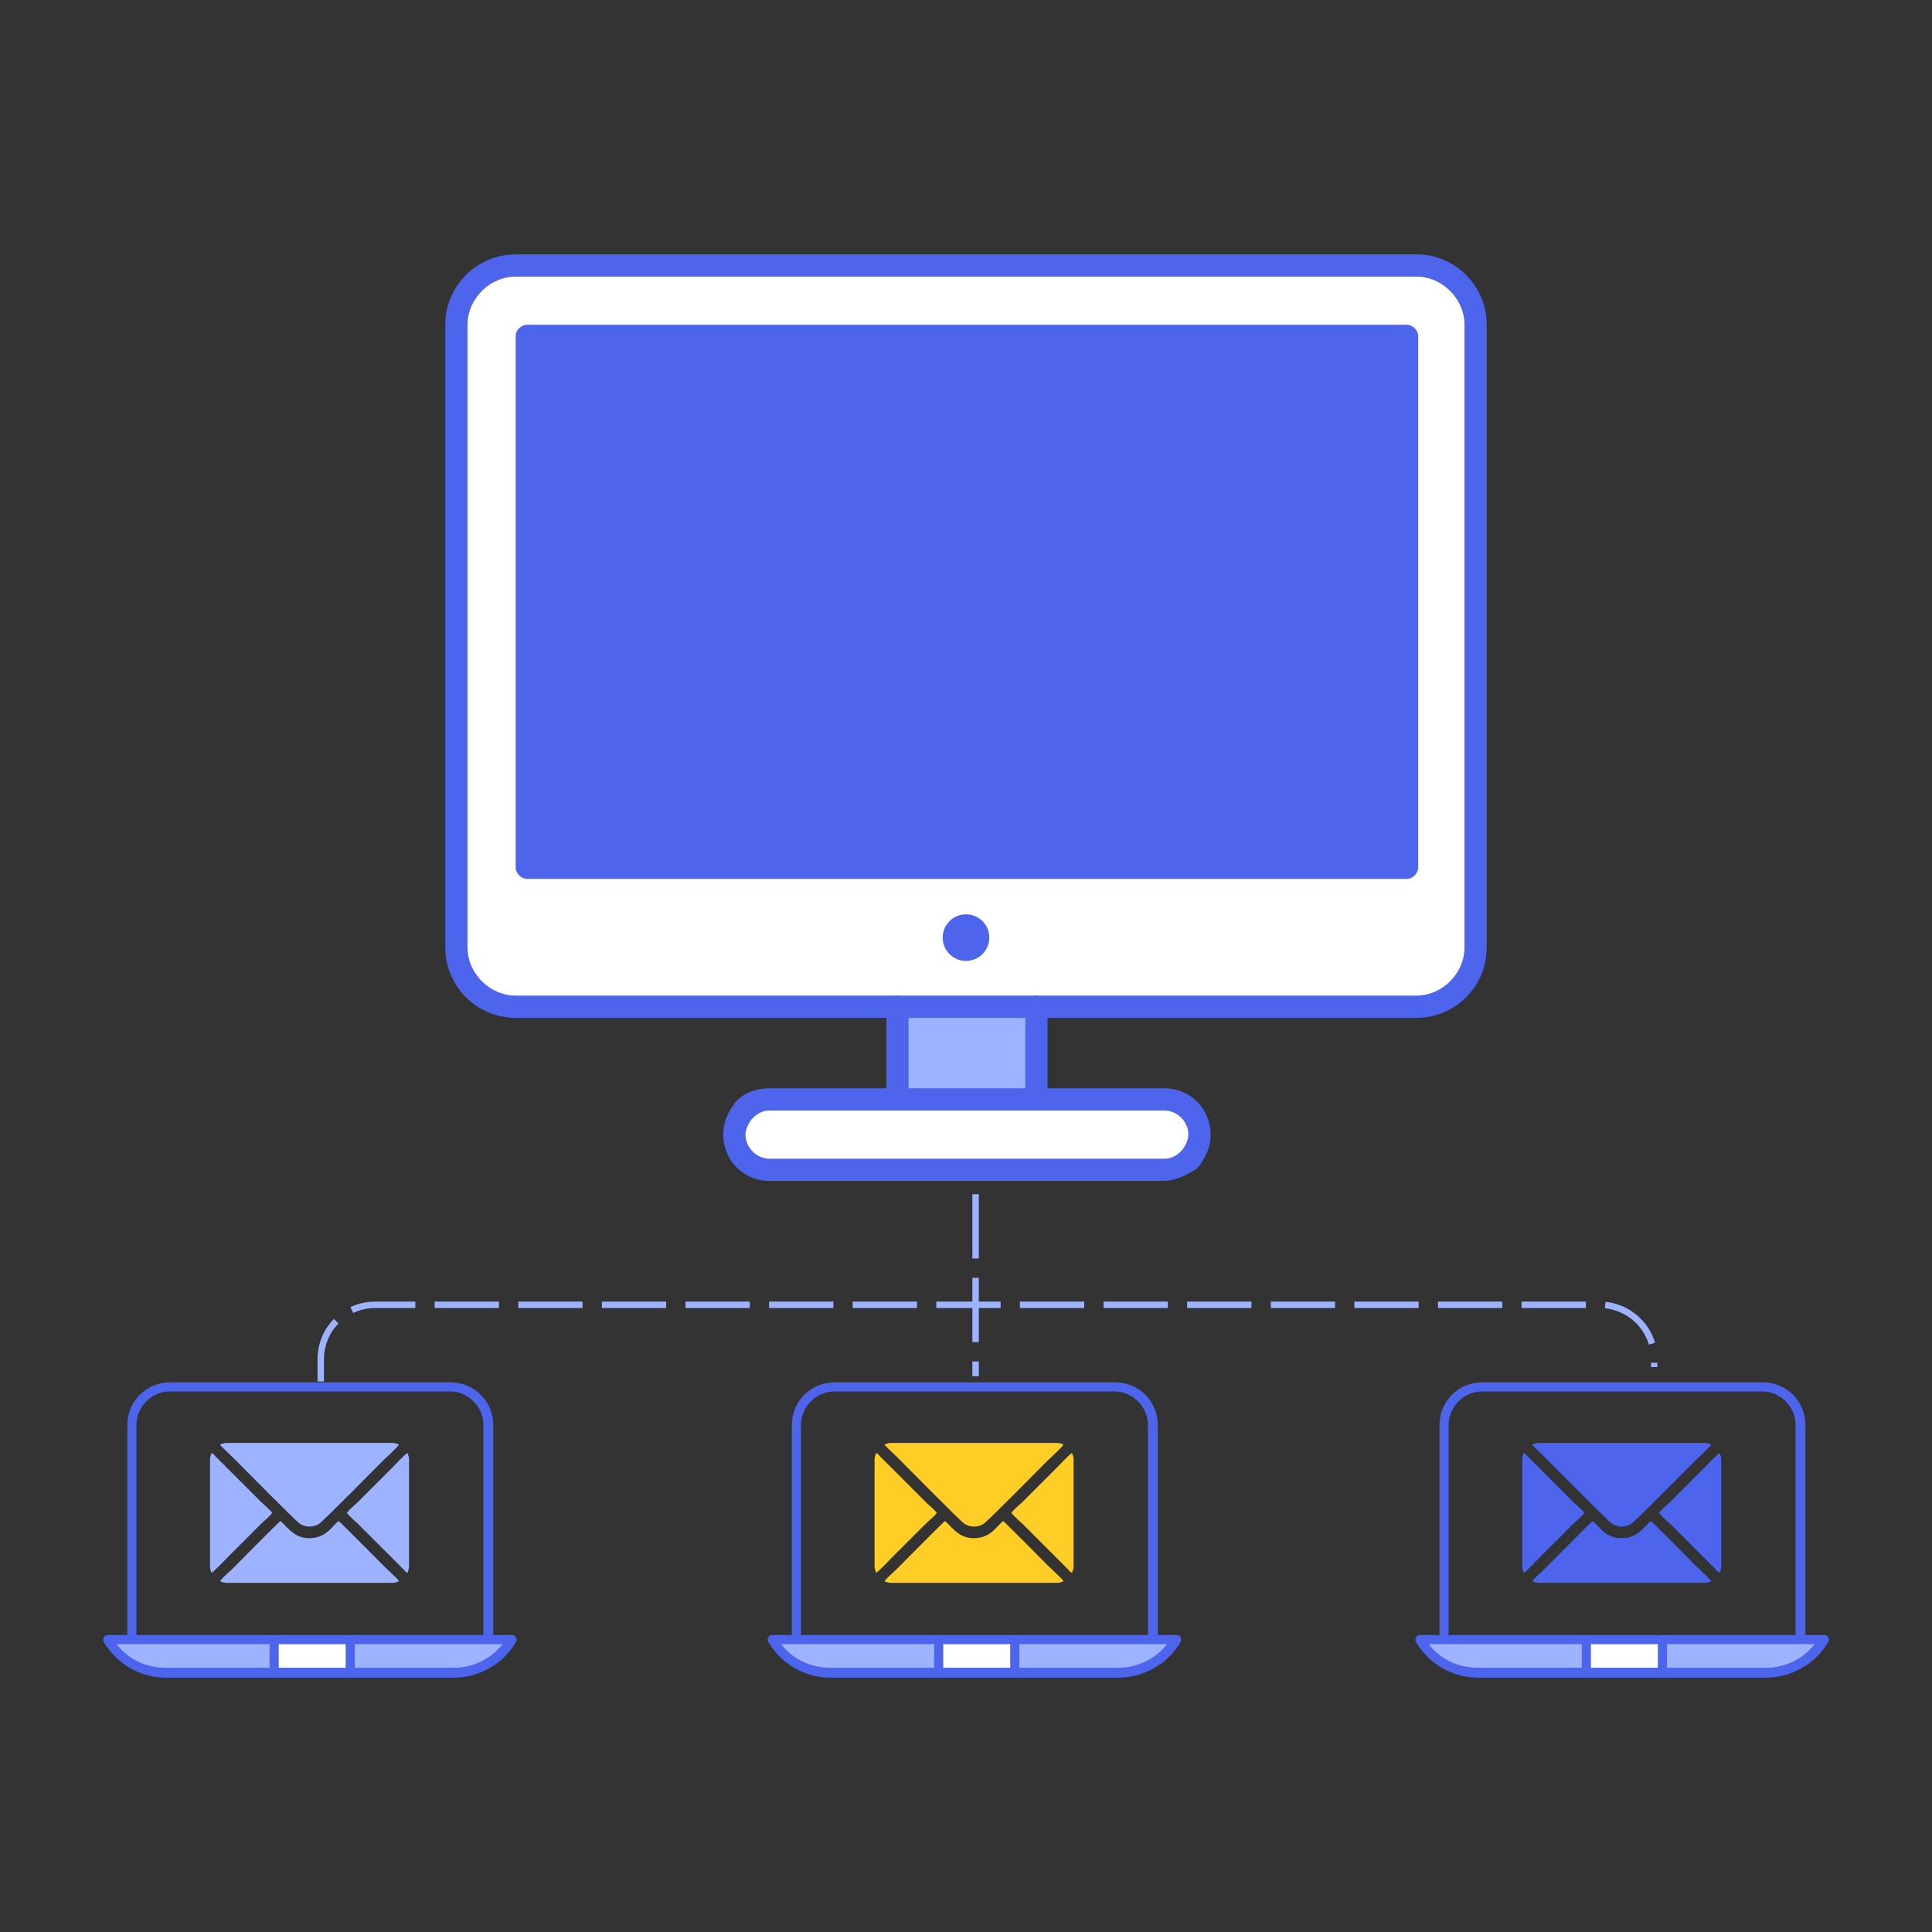<?xml version="1.0" encoding="UTF-8"?>
<!DOCTYPE svg PUBLIC "-//W3C//DTD SVG 1.1//EN" "http://www.w3.org/Graphics/SVG/1.1/DTD/svg11.dtd">
<!-- Creator: CorelDRAW -->
<svg xmlns="http://www.w3.org/2000/svg" xml:space="preserve" width="12.7mm" height="12.7mm" version="1.1" style="shape-rendering:geometricPrecision; text-rendering:geometricPrecision; image-rendering:optimizeQuality; fill-rule:evenodd; clip-rule:evenodd"
viewBox="0 0 1269.98 1269.98"
 xmlns:xlink="http://www.w3.org/1999/xlink"
 xmlns:xodm="http://www.corel.com/coreldraw/odm/2003">
 <rect x="0" y="0" width="1269.98" height="1269.98" fill="#333333" stroke="none"/>
 <defs>
  <style type="text/css">
   <![CDATA[
    .fil4 {fill:#4D64EC}
    .fil5 {fill:#9EB3FF}
    .fil6 {fill:#FFCE26}
    .fil3 {fill:#4D64EC;fill-rule:nonzero}
    .fil2 {fill:#4D64EC;fill-rule:nonzero}
    .fil0 {fill:#9EB3FF;fill-rule:nonzero}
    .fil1 {fill:white;fill-rule:nonzero}
   ]]>
  </style>
 </defs>
 <g id="Слой_x0020_1">
  <polygon class="fil0" points="589.92,661.77 681.28,661.77 681.28,722.68 589.92,722.68 "/>
  <path class="fil1" d="M764.12 722.68c12.19,0 23.14,9.74 23.14,23.14 0,12.19 -9.74,23.15 -23.14,23.15l-258.25 0c-12.19,0 -23.15,-9.76 -23.15,-23.15 0,-12.18 9.75,-23.14 23.15,-23.14 26.81,0 235.1,0 258.25,0z"/>
  <path class="fil1" d="M931 174.53c-20.71,0 -540.85,0 -592.02,0 -21.93,0 -38.98,17.05 -38.98,38.96l0 409.3c0,21.93 17.05,38.98 38.98,38.98 17.07,0 566.43,0 592.02,0 21.93,0 38.98,-17.05 38.98,-38.98 0,-18.26 0,-397.11 0,-409.3 0,-21.91 -17.05,-38.96 -38.98,-38.96z"/>
  <path class="fil2" d="M924.91 220.8l0 349.61c-31.68,0 -556.69,0 -578.62,0l0 -349.61 578.62 0z"/>
  <path class="fil2" d="M589.92 729.99c-3.65,0 -7.31,-3.65 -7.31,-7.31l0 -60.91c0,-3.64 3.66,-7.31 7.31,-7.31 3.66,0 7.31,3.67 7.31,7.31l0 60.91c0,3.66 -3.65,7.31 -7.31,7.31z"/>
  <path class="fil2" d="M681.28 729.99c-3.65,0 -7.31,-3.65 -7.31,-7.31l0 -60.91c0,-3.64 3.66,-7.31 7.31,-7.31 3.66,0 7.31,3.67 7.31,7.31l0 60.91c0,3.66 -3.65,7.31 -7.31,7.31z"/>
  <path class="fil2" d="M505.87 729.99c-3.65,0 -7.31,1.22 -10.96,4.88 -2.44,2.43 -4.87,7.29 -4.87,10.95 0,8.53 7.3,15.84 15.83,15.84l259.46 0c3.66,0 7.31,-1.22 10.98,-4.88 2.43,-2.43 4.86,-7.29 4.86,-10.96 0,-8.52 -7.31,-15.83 -15.84,-15.83l-259.46 0zm258.25 46.28l-258.25 0c-17.05,0 -30.45,-13.39 -30.45,-30.45 0,-8.52 3.65,-15.83 8.52,-21.92 6.1,-6.1 13.4,-8.53 21.93,-8.53l259.46 0c17.05,0 30.46,13.4 30.46,30.45 0,8.53 -3.66,15.84 -8.53,21.92 -7.31,4.89 -14.62,8.53 -23.14,8.53z"/>
  <path class="fil3" d="M338.98 181.82c-17.05,0 -31.67,14.62 -31.67,31.67l0 409.3c0,17.05 14.62,31.67 31.67,31.67l592.02 0c17.06,0 31.67,-14.62 31.67,-31.67l0 -409.3c0,-17.05 -14.61,-31.67 -31.67,-31.67l-592.02 0zm592.02 487.26l-592.02 0c-25.57,0 -46.28,-20.71 -46.28,-46.29l0 -409.3c0,-25.57 20.71,-46.29 46.28,-46.29l592.02 0c25.58,0 46.28,20.72 46.28,46.29l0 409.3c0,25.58 -20.7,46.29 -46.28,46.29z"/>
  <path class="fil3" d="M353.6 563.1l564 0 0 -334.99 -564 0 0 334.99zm571.31 14.62l-578.62 0c-3.65,0 -7.31,-3.66 -7.31,-7.31l0 -349.61c0,-3.65 3.66,-7.31 7.31,-7.31l578.62 0c3.65,0 7.31,3.66 7.31,7.31l0 349.61c0,3.65 -3.66,7.31 -7.31,7.31z"/>
  <circle class="fil4" cx="634.99" cy="616.33" r="15.32"/>
  <path class="fil5" d="M144.7 949.53c0.24,0.9 0.85,1.24 1.47,1.85l7.02 6.77c0.65,0.57 1.17,1.16 1.79,1.79 5.29,5.29 39.05,39.54 41.98,41.56 3.8,2.62 8.99,2.63 12.84,0.1 2.94,-1.93 36.76,-36.29 42.01,-41.54l3.58 -3.31c0.9,-0.91 6.54,-6.15 6.83,-7.22 -0.91,-0.44 -2.74,-1.03 -4.09,-1.03l-109.34 0c-1.35,0 -3.18,0.59 -4.09,1.03z"/>
  <path class="fil5" d="M144.7 1039.46c0.91,0.43 2.74,1.02 4.09,1.02l109.34 0c1.35,0 3.18,-0.59 4.09,-1.02 -0.29,-1.09 -3.67,-4.05 -4.66,-5.05l-5.11 -4.85c-2.39,-2.39 -28.58,-28.87 -29.83,-29.7 -3.81,2.55 -7.88,11.24 -19.16,11.24 -7.45,0 -11.28,-3.49 -15.27,-7.48 -1.08,-1.08 -2.76,-3.01 -3.89,-3.76 -1.22,0.81 -27.31,27.17 -29.7,29.57 -0.87,0.87 -1.56,1.55 -2.43,2.43 -1.35,1.37 -7.1,6.19 -7.47,7.6z"/>
  <path class="fil5" d="M227.99 994.49c0.84,1.27 3.53,3.65 4.79,4.92 0.92,0.94 1.64,1.37 2.55,2.3l29.77 29.76c0.82,0.82 1.56,2.05 2.74,2.37 0.44,-0.92 1.02,-2.75 1.02,-4.09l0 -70.52c0,-1.34 -0.58,-3.17 -1.02,-4.08 -1.18,0.31 -9.01,8.62 -10.03,9.64l-22.22 22.23c-2.15,2.17 -6.02,5.11 -7.6,7.47z"/>
  <path class="fil5" d="M138.06 959.23l0 70.52c0,1.34 0.58,3.17 1.02,4.09 1.18,-0.32 9.01,-8.63 10.03,-9.65l22.22 -22.23c2.15,-2.16 6.02,-5.11 7.6,-7.47 -1.36,-2.03 -5.72,-5.58 -7.34,-7.21l-29.77 -29.77c-0.82,-0.82 -1.56,-2.05 -2.74,-2.36 -0.44,0.91 -1.02,2.74 -1.02,4.08z"/>
  <path class="fil2" d="M320.74 1077.19c-1.51,0 -3,-1.5 -3,-3l0 -137.53c0,-12 -10.01,-22.01 -22.01,-22.01l-184.04 0c-12.01,0 -22,10.01 -22,22.01l0 137.53c0,1.5 -1.5,3 -3.01,3 -1.5,0 -3,-1.5 -3,-3l0 -137.53c0,-15.5 12.5,-28 28.01,-28l184.54 0c15.5,0 28.01,12.5 28.01,28l0 137.53c0,1.5 -1.51,3 -3.5,3z"/>
  <polygon class="fil1" points="180.2,1077.77 230.21,1077.77 230.21,1099.77 180.2,1099.77 "/>
  <path class="fil0" d="M230.21 1077.77l106.03 0c-4,7 -9.5,12 -16.01,16 -6.5,4 -14,6 -22,6l-68.02 0 0 -22 0 0z"/>
  <path class="fil0" d="M180.2 1077.77l0 22 -71.51 0c-15.5,0 -30.01,-8.5 -37.51,-22l109.02 0z"/>
  <path class="fil2" d="M298.73 1102.77l-190.04 0c-16.5,0 -32.01,-9 -40.51,-23.5 -0.5,-1 -0.5,-2 0,-3 0.5,-1 1.5,-1.5 2.5,-1.5l109.52 0c1.51,0 3.01,1.5 3.01,3 0,1.5 -1.5,3 -3.01,3l-103.52 0c7.5,10 19.5,15.5 32.01,15.5l190.04 0c7,0 14,-2 20,-5.5 4.51,-2.5 8.5,-6 11.51,-10l-100.03 0c-1.49,0 -2.99,-1.5 -2.99,-3 0,-1.5 1.5,-3 2.99,-3l106.53 0c1,0 2,0.5 2.5,1.5 0.5,1 0.5,2 0,3 -4,7 -10,13 -17,17 -7.01,4 -15.01,6.5 -23.51,6.5z"/>
  <path class="fil2" d="M230.21 1102.77c-1.49,0 -2.99,-1.5 -2.99,-3l0 -19 -44.01 0 0 19c0,1.5 -1.5,3 -3.01,3 -1.5,0 -3,-1.5 -3,-3l0 -22c0,-1.5 1.5,-3 3,-3l50.01 0c1.5,0 3.01,1.5 3.01,3l0 22c0,1.5 -1,3 -3.01,3z"/>
  <path class="fil0" d="M1089.46 898.64l0 -2.84 -4.23 0 0 2.84 4.23 0zm-1.56 -15.98c-3.48,-12.1 -13.25,-21.72 -25.22,-25.42 -2.41,-0.73 -4.83,-1.21 -7.34,-1.46l-0.39 4.21c13.41,1.3 25.16,10.88 28.9,23.88l4.05 -1.21zm-45.43 -27.06l0 4.23 -42.28 0 0 -4.23 42.28 0zm-54.96 0l0 4.23 -42.28 0 0 -4.23 42.28 0zm-54.96 0l0 4.23 -42.28 0 0 -4.23 42.28 0zm-54.96 0l0 4.23 -42.28 0 0 -4.23 42.28 0zm-54.96 0l0 4.23 -42.28 0 0 -4.23 42.28 0zm-54.96 0l0 4.23 -42.28 0 0 -4.23 42.28 0zm-54.96 0l0 4.23 -42.28 0 0 -4.23 42.28 0zm-54.96 0l0 4.23 -42.28 0 0 -4.23 42.28 0zm-54.96 0l0 4.23 -42.28 0 0 -4.23 42.28 0zm-54.96 0l0 4.23 -42.28 0 0 -4.23 42.28 0zm-54.96 0l0 4.23 -42.28 0 0 -4.23 42.28 0zm-54.96 0l0 4.23 -42.28 0 0 -4.23 42.28 0zm-54.96 0l0 4.23 -42.28 0 0 -4.23 42.28 0zm-54.96 0l0 4.23 -42.28 0 0 -4.23 42.28 0zm-54.96 0l0 4.23 -26.54 0c-5.04,0.02 -9.77,1.08 -14.32,3.23l-1.82 -3.82c5.11,-2.42 10.5,-3.62 16.14,-3.64l26.54 0zm-53.55 11.42c-6.93,7.05 -10.72,16.48 -10.75,26.35l0 14.72 4.23 0 0 -14.72c0.03,-8.79 3.39,-17.14 9.56,-23.41l-3.04 -2.94z"/>
  <path class="fil0" d="M643.41 904.63l0 -9.7 -4.23 0 0 9.7 4.23 0zm0 -22.39l-4.23 0 0 -42.27 4.23 0 0 42.27zm0 -54.96l-4.23 0 0 -42.27 4.23 0 0 42.27z"/>
  <path class="fil6" d="M581.53 949.53c0.24,0.9 0.85,1.24 1.47,1.85l7.02 6.77c0.65,0.57 1.17,1.16 1.79,1.79 5.29,5.29 39.05,39.54 41.98,41.56 3.8,2.62 9,2.63 12.85,0.1 2.93,-1.93 36.76,-36.29 42,-41.54l3.58 -3.31c0.9,-0.91 6.55,-6.15 6.83,-7.22 -0.91,-0.44 -2.74,-1.03 -4.08,-1.03l-109.35 0c-1.35,0 -3.18,0.59 -4.09,1.03z"/>
  <path class="fil6" d="M581.53 1039.46c0.91,0.43 2.74,1.02 4.09,1.02l109.35 0c1.34,0 3.17,-0.59 4.08,-1.02 -0.29,-1.09 -3.67,-4.05 -4.66,-5.05l-5.11 -4.85c-2.38,-2.39 -28.58,-28.87 -29.83,-29.7 -3.81,2.55 -7.87,11.24 -19.16,11.24 -7.45,0 -11.27,-3.49 -15.26,-7.48 -1.09,-1.08 -2.77,-3.01 -3.9,-3.76 -1.22,0.81 -27.3,27.17 -29.7,29.57 -0.87,0.87 -1.56,1.55 -2.42,2.43 -1.36,1.37 -7.1,6.19 -7.48,7.6z"/>
  <path class="fil6" d="M664.82 994.49c0.85,1.27 3.53,3.65 4.79,4.92 0.93,0.94 1.64,1.37 2.56,2.3l29.76 29.76c0.82,0.82 1.56,2.05 2.74,2.37 0.44,-0.92 1.03,-2.75 1.03,-4.09l0 -70.52c0,-1.34 -0.59,-3.17 -1.03,-4.08 -1.18,0.31 -9.01,8.62 -10.02,9.64l-22.23 22.23c-2.15,2.17 -6.02,5.11 -7.6,7.47z"/>
  <path class="fil6" d="M574.89 959.23l0 70.52c0,1.34 0.58,3.17 1.02,4.09 1.18,-0.32 9.01,-8.63 10.03,-9.65l22.22 -22.23c2.15,-2.16 6.03,-5.11 7.61,-7.47 -1.37,-2.03 -5.73,-5.58 -7.35,-7.21l-29.76 -29.77c-0.82,-0.82 -1.57,-2.05 -2.75,-2.36 -0.44,0.91 -1.02,2.74 -1.02,4.08z"/>
  <path class="fil2" d="M757.57 1077.19c-1.5,0 -3,-1.5 -3,-3l0 -137.53c0,-12 -10.01,-22.01 -22.01,-22.01l-184.04 0c-12,0 -22,10.01 -22,22.01l0 137.53c0,1.5 -1.5,3 -3.01,3 -1.5,0 -3,-1.5 -3,-3l0 -137.53c0,-15.5 12.51,-28 28.01,-28l184.54 0c15.51,0 28.01,12.5 28.01,28l0 137.53c0,1.5 -1.5,3 -3.5,3z"/>
  <polygon class="fil1" points="617.04,1077.77 667.04,1077.77 667.04,1099.77 617.04,1099.77 "/>
  <path class="fil0" d="M667.04 1077.77l106.03 0c-4,7 -9.5,12 -16,16 -6.51,4 -14.01,6 -22.01,6l-68.02 0 0 -22 0 0z"/>
  <path class="fil0" d="M617.04 1077.77l0 22 -71.52 0c-15.5,0 -30,-8.5 -37.51,-22l109.03 0z"/>
  <path class="fil2" d="M735.57 1102.77l-190.05 0c-16.5,0 -32.01,-9 -40.51,-23.5 -0.5,-1 -0.5,-2 0,-3 0.5,-1 1.5,-1.5 2.5,-1.5l109.53 0c1.5,0 3,1.5 3,3 0,1.5 -1.5,3 -3,3l-103.53 0c7.5,10 19.51,15.5 32.01,15.5l190.05 0c6.99,0 13.99,-2 20,-5.5 4.5,-2.5 8.5,-6 11.5,-10l-100.03 0c-1.49,0 -2.99,-1.5 -2.99,-3 0,-1.5 1.5,-3 2.99,-3l106.53 0c1,0 2,0.5 2.5,1.5 0.5,1 0.5,2 0,3 -4,7 -10,13 -17,17 -7,4 -15,6.5 -23.5,6.5z"/>
  <path class="fil2" d="M667.04 1102.77c-1.49,0 -2.99,-1.5 -2.99,-3l0 -19 -44.01 0 0 19c0,1.5 -1.5,3 -3,3 -1.51,0 -3,-1.5 -3,-3l0 -22c0,-1.5 1.49,-3 3,-3l50 0c1.51,0 3.01,1.5 3.01,3l0 22c0,1.5 -1,3 -3.01,3z"/>
  <path class="fil4" d="M1007.26 949.53c0.24,0.9 0.85,1.24 1.47,1.85l7.02 6.77c0.65,0.57 1.16,1.16 1.79,1.79 5.29,5.29 39.05,39.54 41.98,41.56 3.8,2.62 8.99,2.63 12.84,0.1 2.94,-1.93 36.76,-36.29 42.01,-41.54l3.58 -3.31c0.9,-0.91 6.54,-6.15 6.83,-7.22 -0.91,-0.44 -2.74,-1.03 -4.09,-1.03l-109.34 0c-1.35,0 -3.18,0.59 -4.09,1.03z"/>
  <path class="fil4" d="M1007.26 1039.46c0.91,0.43 2.74,1.02 4.09,1.02l109.34 0c1.35,0 3.18,-0.59 4.09,-1.02 -0.29,-1.09 -3.67,-4.05 -4.66,-5.05l-5.11 -4.85c-2.39,-2.39 -28.58,-28.87 -29.83,-29.7 -3.81,2.55 -7.88,11.24 -19.16,11.24 -7.45,0 -11.28,-3.49 -15.27,-7.48 -1.08,-1.08 -2.76,-3.01 -3.89,-3.76 -1.22,0.81 -27.31,27.17 -29.7,29.57 -0.87,0.87 -1.56,1.55 -2.43,2.43 -1.35,1.37 -7.1,6.19 -7.47,7.6z"/>
  <path class="fil4" d="M1090.55 994.49c0.84,1.27 3.53,3.65 4.78,4.92 0.93,0.94 1.65,1.37 2.56,2.3l29.76 29.76c0.83,0.82 1.57,2.05 2.75,2.37 0.44,-0.92 1.02,-2.75 1.02,-4.09l0 -70.52c0,-1.34 -0.58,-3.17 -1.02,-4.08 -1.18,0.31 -9.01,8.62 -10.03,9.64l-22.22 22.23c-2.15,2.17 -6.02,5.11 -7.6,7.47z"/>
  <path class="fil4" d="M1000.62 959.23l0 70.52c0,1.34 0.58,3.17 1.02,4.09 1.18,-0.32 9.01,-8.63 10.02,-9.65l22.23 -22.23c2.15,-2.16 6.02,-5.11 7.6,-7.47 -1.36,-2.03 -5.73,-5.58 -7.34,-7.21l-29.77 -29.77c-0.82,-0.82 -1.56,-2.05 -2.74,-2.36 -0.44,0.91 -1.02,2.74 -1.02,4.08z"/>
  <path class="fil2" d="M1183.3 1077.19c-1.51,0 -3.01,-1.5 -3.01,-3l0 -137.53c0,-12 -10,-22.01 -22,-22.01l-184.04 0c-12.01,0 -22,10.01 -22,22.01l0 137.53c0,1.5 -1.51,3 -3.01,3 -1.5,0 -3,-1.5 -3,-3l0 -137.53c0,-15.5 12.5,-28 28.01,-28l184.54 0c15.5,0 28.01,12.5 28.01,28l0 137.53c0,1.5 -1.51,3 -3.5,3z"/>
  <polygon class="fil1" points="1042.76,1077.77 1092.77,1077.77 1092.77,1099.77 1042.76,1099.77 "/>
  <path class="fil0" d="M1092.77 1077.77l106.03 0c-4.01,7 -9.5,12 -16.01,16 -6.5,4 -14,6 -22,6l-68.02 0 0 -22 0 0z"/>
  <path class="fil0" d="M1042.76 1077.77l0 22 -71.51 0c-15.5,0 -30.01,-8.5 -37.51,-22l109.02 0z"/>
  <path class="fil2" d="M1161.29 1102.77l-190.04 0c-16.51,0 -32.01,-9 -40.51,-23.5 -0.5,-1 -0.5,-2 0,-3 0.5,-1 1.5,-1.5 2.5,-1.5l109.52 0c1.51,0 3,1.5 3,3 0,1.5 -1.49,3 -3,3l-103.52 0c7.5,10 19.5,15.5 32.01,15.5l190.04 0c7,0 14,-2 20,-5.5 4.51,-2.5 8.5,-6 11.51,-10l-100.03 0c-1.49,0 -3,-1.5 -3,-3 0,-1.5 1.51,-3 3,-3l106.52 0c1.01,0 2.01,0.5 2.51,1.5 0.5,1 0.5,2 0,3 -4,7 -10,13 -17.01,17 -7,4 -15,6.5 -23.5,6.5z"/>
  <path class="fil2" d="M1092.77 1102.77c-1.49,0 -3,-1.5 -3,-3l0 -19 -44.01 0 0 19c0,1.5 -1.49,3 -3,3 -1.5,0 -3,-1.5 -3,-3l0 -22c0,-1.5 1.5,-3 3,-3l50.01 0c1.5,0 3.01,1.5 3.01,3l0 22c0,1.5 -1,3 -3.01,3z"/>
 </g>
</svg>
